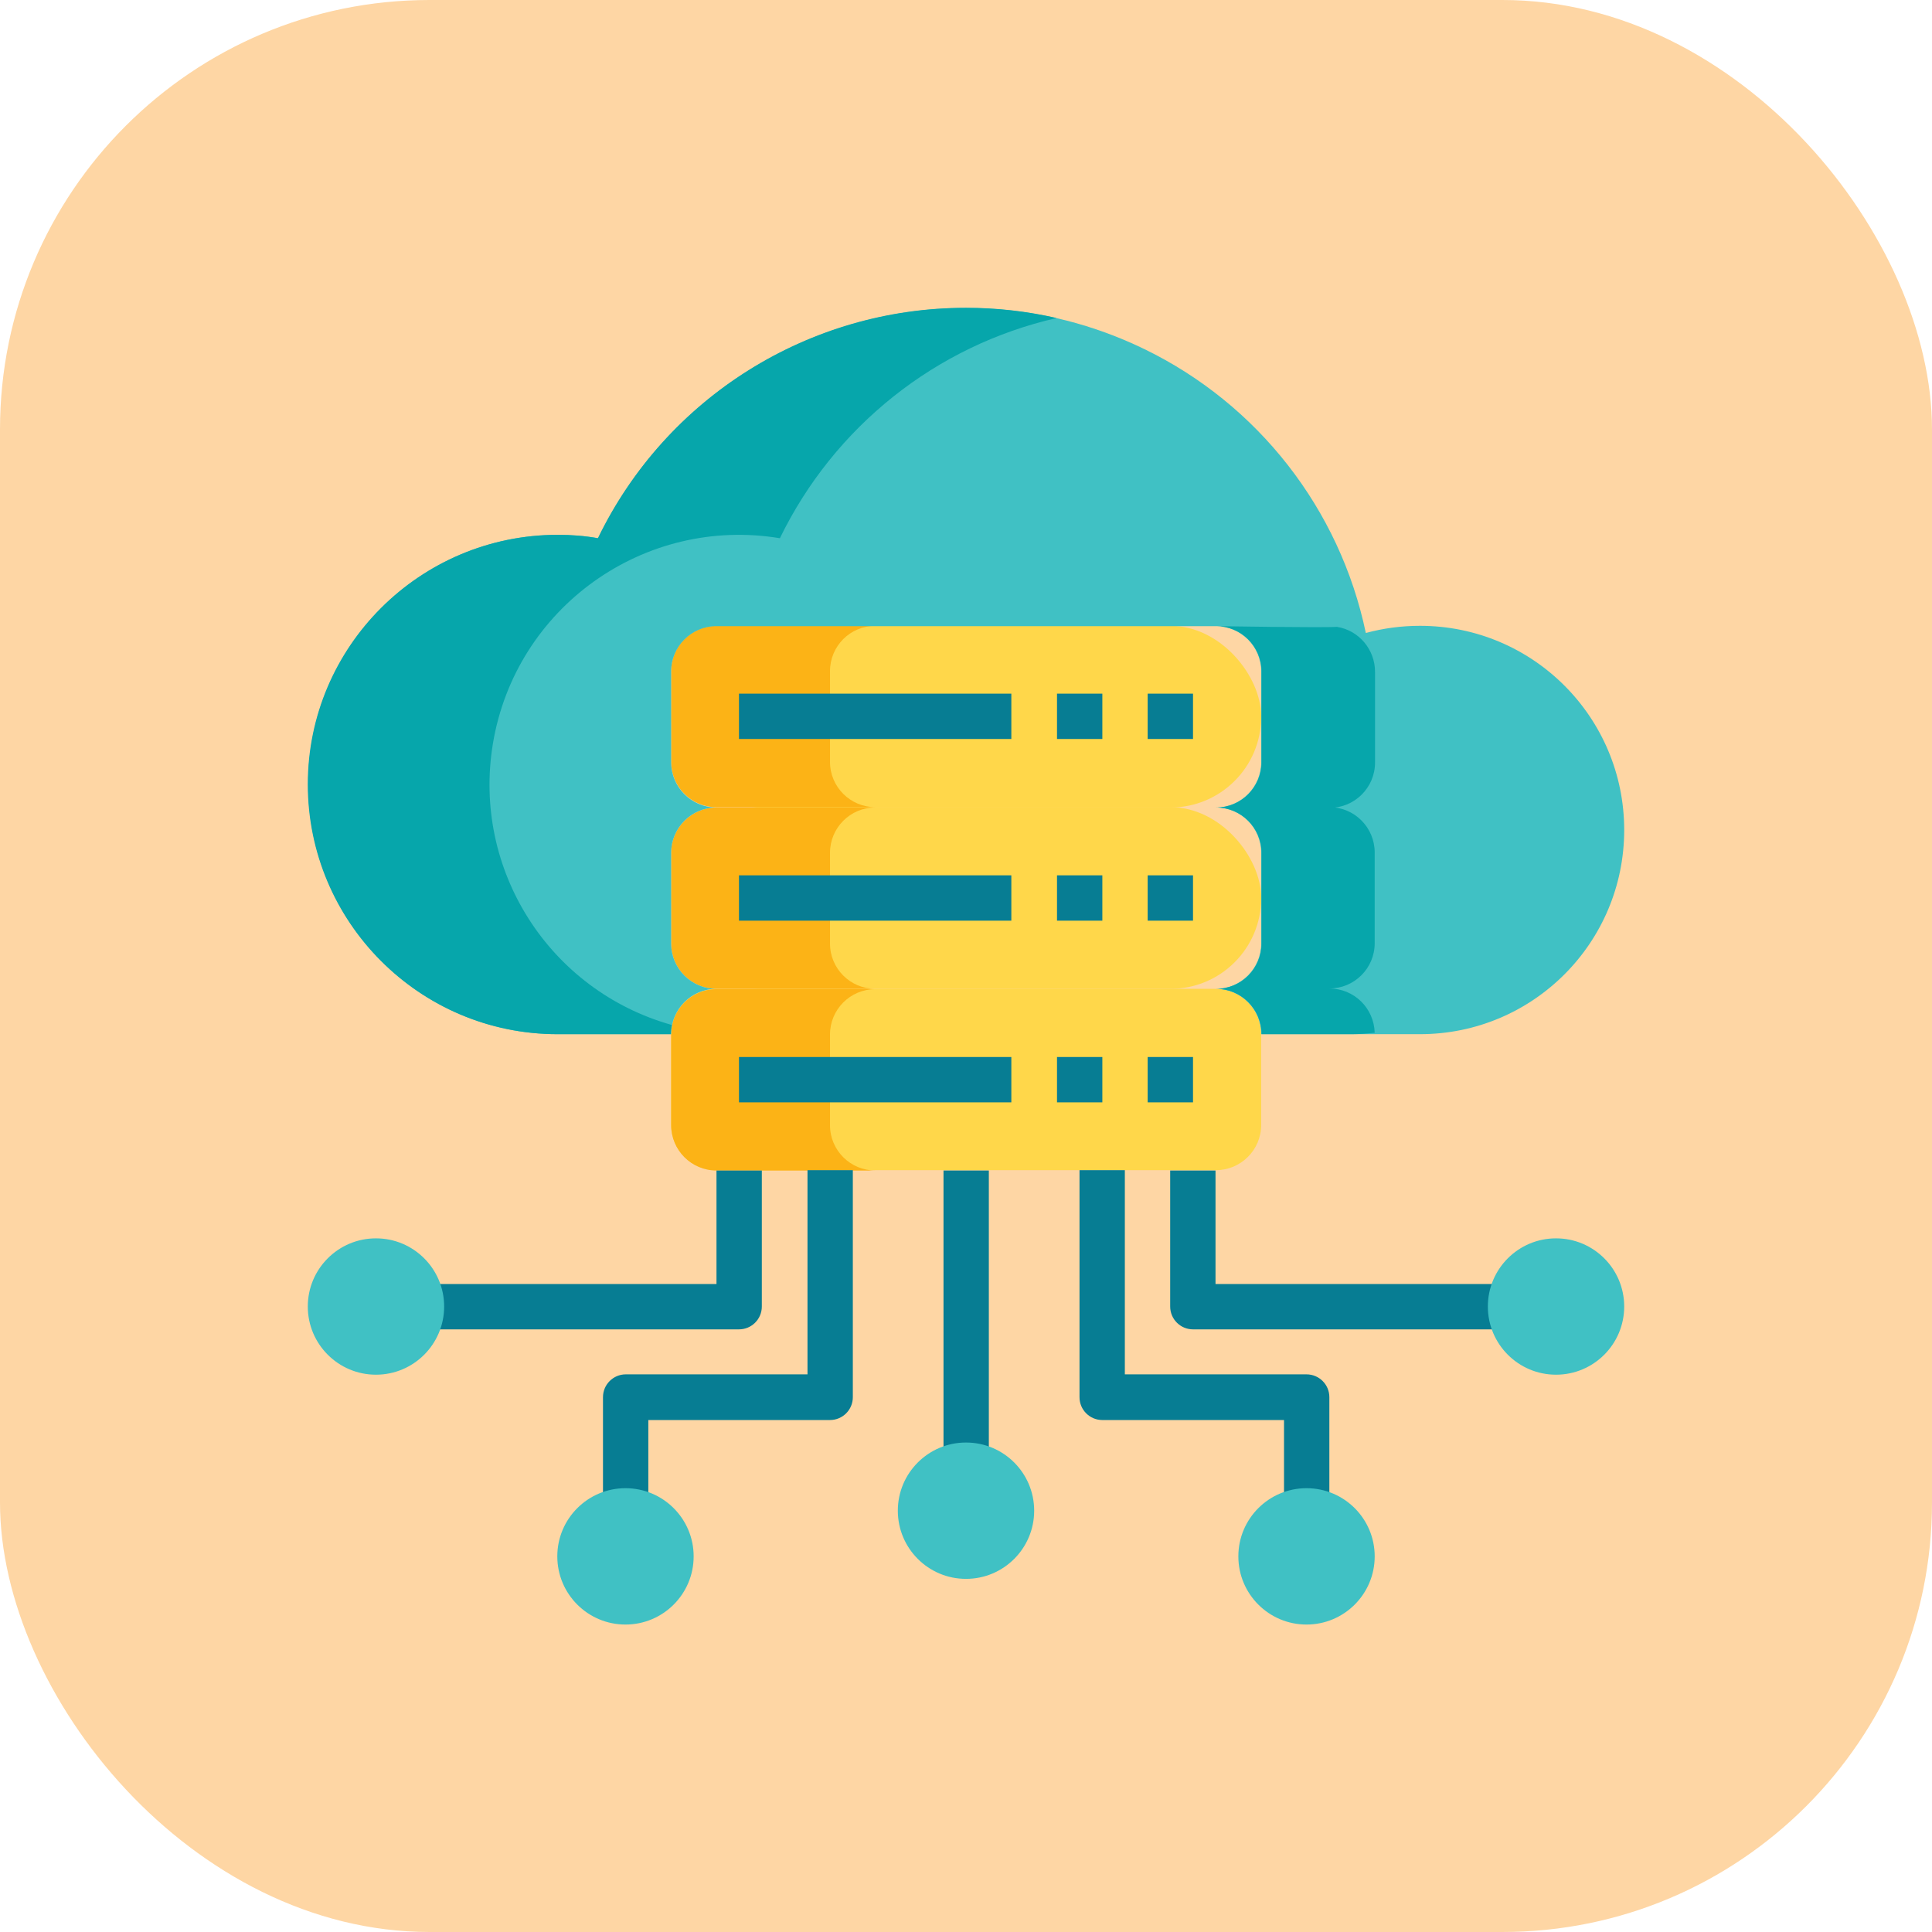 <svg xmlns="http://www.w3.org/2000/svg" id="Layer_2" data-name="Layer 2" viewBox="0 0 56.68 56.68"><defs><style>      .cls-1 {        fill: #ffd74a;      }      .cls-2 {        fill: #fed6a4;      }      .cls-3 {        fill: #077d93;      }      .cls-4 {        fill: #fcb316;      }      .cls-5 {        fill: #06a6ab;      }      .cls-6 {        fill: #40c1c4;      }    </style></defs><g id="Layer_3" data-name="Layer 3"><g><rect class="cls-2" x="0" width="56.68" height="56.68" rx="12.6" ry="12.6"></rect><g id="Hosting-server-cloud_copy_2" data-name="Hosting-server-cloud copy 2"><path class="cls-1" d="M37,30.34v2.66c0,.74-.6,1.33-1.33,1.33h-14.65c-.74,0-1.33-.6-1.33-1.33v-2.66c0-.74.6-1.33,1.33-1.33h14.65c.74,0,1.33.6,1.33,1.33Z"></path><rect class="cls-1" x="19.69" y="23.68" width="17.31" height="5.33" rx="2.66" ry="2.66"></rect><rect class="cls-1" x="19.69" y="18.36" width="17.31" height="5.33" rx="2.66" ry="2.66"></rect><path class="cls-4" d="M25.68,34.34h-4.66c-.74,0-1.33-.6-1.33-1.33v-2.66c0-.74.6-1.33,1.33-1.33h4.66c-.74,0-1.33.6-1.33,1.33v2.66c0,.74.6,1.33,1.33,1.33Z"></path><path class="cls-4" d="M25.68,29.01h-4.66c-.74,0-1.33-.6-1.33-1.33v-2.66c0-.74.6-1.33,1.33-1.33h4.66c-.74,0-1.33.6-1.33,1.33v2.66c0,.74.6,1.33,1.33,1.33Z"></path><path class="cls-4" d="M25.68,23.68h-4.66c-.74,0-1.33-.6-1.33-1.33v-2.66c0-.74.6-1.33,1.33-1.33h4.66c-.74,0-1.33.6-1.33,1.33v2.66c0,.74.6,1.33,1.33,1.33Z"></path><path class="cls-6" d="M41.66,18.36c3.31,0,5.99,2.68,5.99,5.99s-2.68,5.99-5.99,5.99h-4.66c0-.74-.6-1.33-1.33-1.33.74,0,1.33-.6,1.33-1.33v-2.66c0-.74-.6-1.33-1.33-1.33.74,0,1.33-.6,1.33-1.33v-2.66c0-.74-.6-1.33-1.33-1.33h-14.65c-.74,0-1.33.6-1.33,1.33v2.66c0,.74.6,1.33,1.33,1.33-.74,0-1.33.6-1.33,1.33v2.66c0,.74.6,1.33,1.33,1.33-.74,0-1.33.6-1.33,1.33h-3.33c-4.04,0-7.32-3.29-7.32-7.33s3.29-7.32,7.33-7.32c.4,0,.79.03,1.18.1,2.89-5.96,10.06-8.44,16.02-5.55,3.34,1.62,5.74,4.7,6.5,8.33.52-.14,1.05-.21,1.58-.21h0Z"></path><path class="cls-5" d="M28.34,9.03c.9,0,1.79.1,2.66.3-3.55.81-6.53,3.19-8.12,6.46-3.99-.66-7.76,2.04-8.42,6.03-.61,3.69,1.65,7.24,5.25,8.25-.02.09-.03.18-.03.27h-3.33c-4.04,0-7.32-3.29-7.32-7.33s3.29-7.32,7.33-7.32c.4,0,.79.03,1.18.1,2-4.13,6.19-6.76,10.79-6.76h0Z"></path><path class="cls-5" d="M39,23.68c.74,0,1.33.6,1.33,1.33v2.66c0,.74-.6,1.33-1.33,1.33.72,0,1.31.57,1.33,1.3-.22.02-.44.04-.66.04h-2.66c0-.74-.6-1.33-1.33-1.33.74,0,1.33-.6,1.33-1.33v-2.66c0-.74-.6-1.33-1.33-1.33.74,0,1.33-.6,1.33-1.33v-2.66c0-.74-.6-1.33-1.33-1.33,0,0,3.16.05,3.54.02.64.1,1.12.66,1.12,1.32v2.66c0,.74-.6,1.33-1.33,1.33Z"></path><g><path class="cls-3" d="M21.68,20.35h7.99v1.33h-7.99v-1.33Z"></path><path class="cls-3" d="M31.01,20.35h1.33v1.33h-1.33v-1.33Z"></path><path class="cls-3" d="M33.67,20.35h1.33v1.33h-1.33v-1.33Z"></path><path class="cls-3" d="M21.68,25.68h7.99v1.33h-7.99v-1.33Z"></path><path class="cls-3" d="M31.01,25.68h1.33v1.33h-1.33v-1.33Z"></path><path class="cls-3" d="M33.67,25.68h1.33v1.33h-1.33v-1.33Z"></path><path class="cls-3" d="M21.68,31.01h7.99v1.33h-7.99v-1.33Z"></path><path class="cls-3" d="M31.01,31.01h1.33v1.33h-1.33v-1.33Z"></path><path class="cls-3" d="M33.67,31.01h1.33v1.33h-1.33v-1.33Z"></path><path class="cls-3" d="M27.68,34.34h1.33v8.66h-1.33v-8.66Z"></path><path class="cls-3" d="M21.68,39h-9.32v-1.33h8.66v-3.33h1.33v3.99c0,.37-.3.67-.67.67Z"></path><path class="cls-3" d="M19.02,44.32h-1.33v-3.33c0-.37.3-.67.67-.67h5.33v-5.99h1.33v6.66c0,.37-.3.67-.67.67h-5.33v2.66Z"></path><path class="cls-3" d="M44.32,39h-9.32c-.37,0-.67-.3-.67-.67v-3.99h1.33v3.33h8.66v1.33Z"></path><path class="cls-3" d="M39,44.32h-1.33v-2.66h-5.33c-.37,0-.67-.3-.67-.67v-6.66h1.33v5.99h5.33c.37,0,.67.3.67.67v3.33Z"></path></g><circle class="cls-6" cx="45.65" cy="38.33" r="2"></circle><circle class="cls-6" cx="38.33" cy="45.66" r="2"></circle><circle class="cls-6" cx="28.34" cy="44.32" r="2"></circle><circle class="cls-6" cx="18.35" cy="45.66" r="2"></circle><circle class="cls-6" cx="11.03" cy="38.33" r="2"></circle></g></g></g></svg>